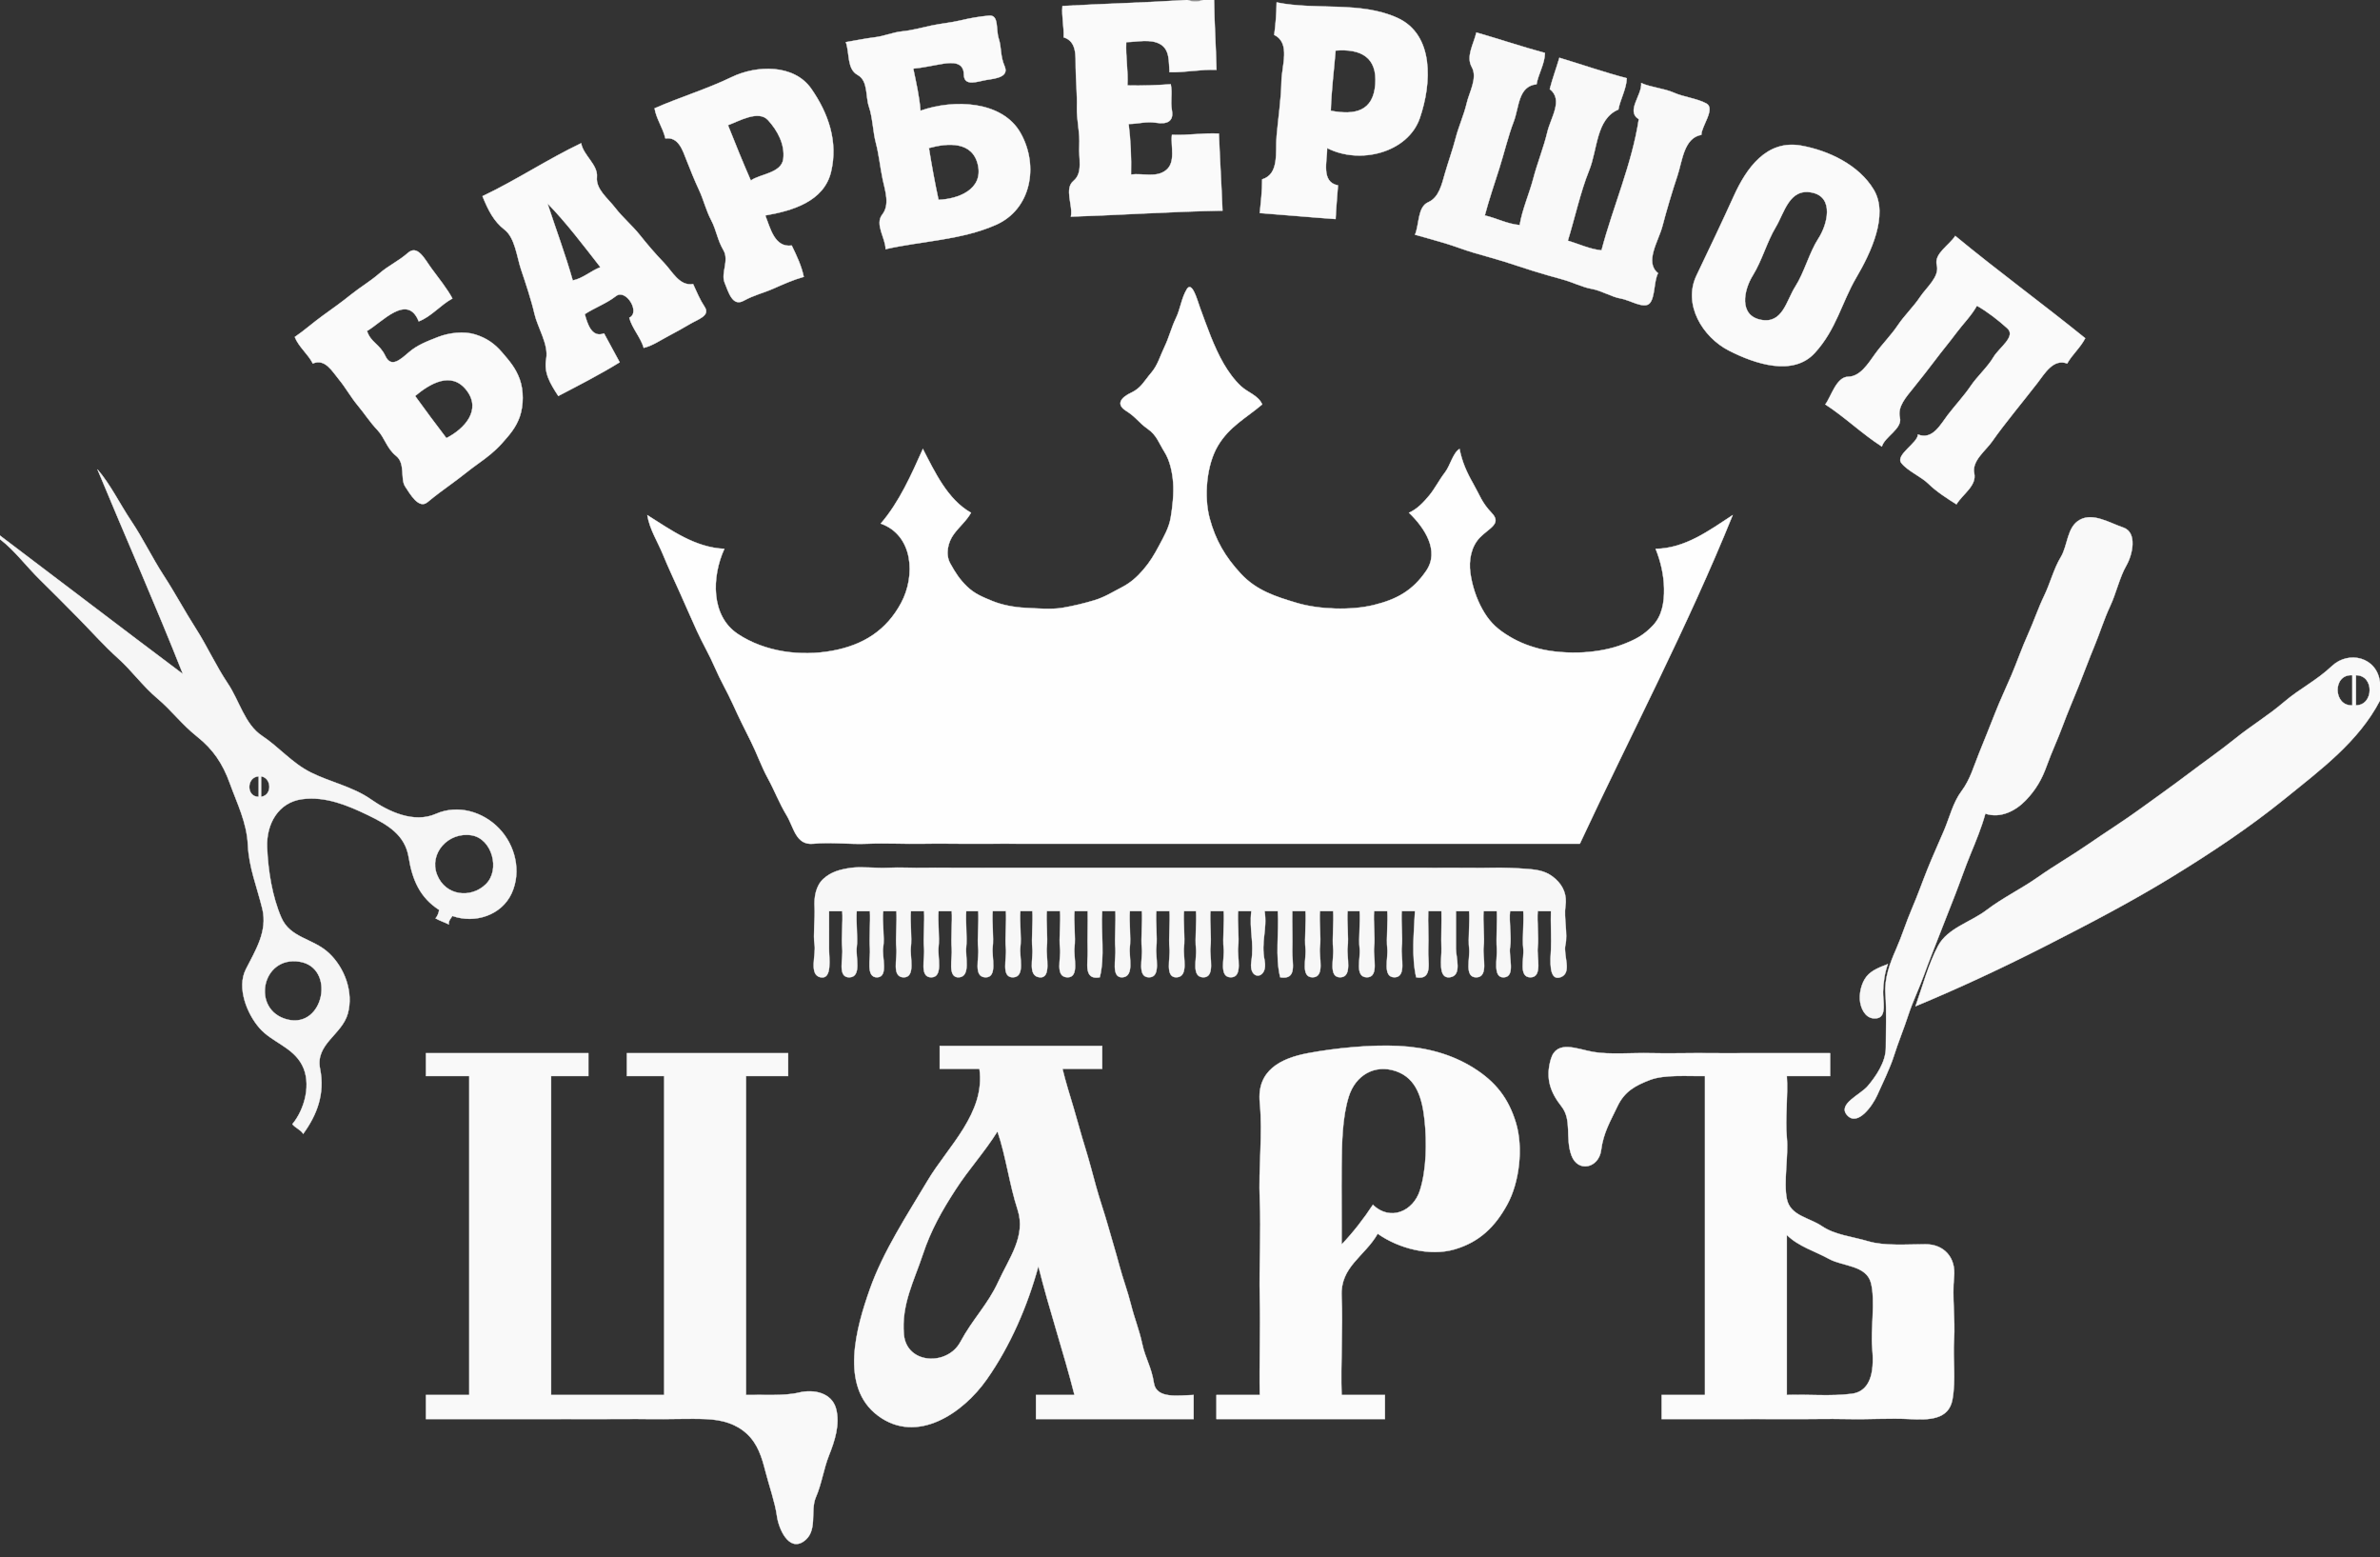 <?xml version="1.0" encoding="UTF-8"?> <svg xmlns="http://www.w3.org/2000/svg" viewBox="0 0 989 647"><rect x="0" y="0" width="989" height="647" fill="#333333" stroke="none"/><path fill="none" stroke="#fefefe" stroke-opacity=".98" stroke-width=".15" d="M504.5 0H500c-1.637.789-4.906.855-6.5 0h-.5c-16.859 1.09-34.41 1.531-51.5 2.5-.387 4.477.695 8.578.5 13 5.422 1.676 4.961 7.477 5 12.5.039 5.023.672 11.316.5 16.5-.172 5.184 1.355 10.875 1 16-.355 5.125 1.641 11.246-2.387 14.613C442.09 78.484 445.996 85.32 445 90c21.035-.699 41.891-2.105 63-2.5-.422-10.691-1.086-21.316-1.5-32-6.637-.355-12.875.824-19.5.5-.594 4.672 1.699 11.262-2.375 14.625-4.078 3.359-9.699 1.234-14.625 1.875.164-7.121-.148-14.137-1-21 4.055-.004 7.215-1.176 11.5-.5s7.266-.449 6.5-5c-.766-4.551.305-6.734-.5-11-5.945.41-11.914.656-18 .5.371-6.137-.801-11.887-.5-18 4.559-.059 10.055-1.5 14.148.852C486.246 20.699 485.621 25.914 486 30c6.625.148 12.852-1.262 19.5-1-.219-9.699-.879-19.281-1-29Zm0 0"></path><path fill="none" stroke="#fdfdfd" stroke-opacity=".42" stroke-width=".15" d="M500 0h-6.5c1.594.855 4.863.789 6.5 0Zm0 0"></path><path fill="none" stroke="#fefefe" stroke-opacity=".98" stroke-width=".15" d="M551.5 61.5c13.535 6.988 33.551 1.977 38.516-12.488 4.961-14.461 5.984-34.684-9.402-41.625C565.23.441 546.879 4.344 530.5 1c-.051 4.57-.414 9.07-1 13.5 6.945 3.387 3.078 12.828 3 19.5-.078 6.672-1.434 15.914-2 22.5-.566 6.586 1.215 15.801-6 18-.02 4.746-.516 9.375-1 14 10.516.789 20.98 1.762 31.5 2.5.215-4.699.656-9.34 1-14-7.195-1.289-4.477-10.273-4.5-15.5M553 46c.25-8.434 1.316-16.672 2-25 10.621-.844 17.336 2.879 16.5 14-.836 11.121-8.262 12.961-18.5 11ZM379.5 28.5c3.941-.34 8.695-1.445 12.465-2.035 3.77-.594 8.535-.781 8.57 4.5.039 5.281 5.93 2.75 9.625 2.195 3.695-.555 9.199-1.211 7.305-5.625C415.566 23.121 416.25 19.836 415 16c-1.25-3.836.203-9.875-4-9.5s-8.02 1.078-11.988 2.012c-3.973.934-7.926 1.258-11.902 2.098-3.969.844-8.02 1.996-12.098 2.402-4.078.41-7.477 2.012-11.512 2.488-4.035.477-8.02 1.363-12 2 1.645 4.891.391 11.145 4.875 13.625 4.488 2.477 3.215 8.863 4.734 13.266C362.629 48.789 362.75 54.805 364 59.5c1.254 4.691 1.801 10.406 2.836 15.164 1.039 4.762 2.992 10.383-.211 14.461-3.203 4.074 1.422 9.895 1.375 14.375 15.422-3.477 31.34-3.711 45.887-10.113 14.543-6.406 17.895-24.418 10.262-38.035C416.523 41.727 396.203 41.137 382.5 46c-.465-5.977-1.809-11.73-3-17.5M390 83c-1.539-7.102-2.84-14.281-4-21.5 7.734-2.129 18.18-2.988 20.391 7.109C408.594 78.711 398.176 82.715 390 83Zm0 0"></path><path fill="none" stroke="#fdfdfd" stroke-opacity=".98" stroke-width=".15" d="M642 22c-9.578-2.594-18.996-5.781-28.5-8.5-1.176 4.996-4.391 9.91-1.891 14.391 2.504 4.473-1.098 10.484-2.148 15.07-1.047 4.59-3.383 9.773-4.57 14.43-1.195 4.656-3.121 10.008-4.43 14.57-1.312 4.559-2.461 10.074-6.957 12.043C589.012 85.977 589.824 93.227 588 97.5c4.094 1.16 8.359 2.305 12.461 3.539 4.105 1.23 7.934 2.777 12.027 3.973 4.09 1.199 8.336 2.348 12.402 3.598 4.059 1.254 8.086 2.676 12.098 3.902 4.012 1.227 8.426 2.539 12.402 3.598 3.973 1.066 8.195 3.234 12.098 3.902 3.902.668 8.551 3.477 12.008 3.992 3.457.516 9.699 4.512 12.008 2 2.312-2.508 1.742-9.508 3.496-12.504-5.797-4.59.215-13.375 1.84-19.66 1.625-6.285 4.113-14.605 6.195-20.805C699.121 66.84 699.672 57.328 707 56c-.055-3.445 6.023-10.91 2.035-13.035-3.988-2.125-9.285-2.613-13.523-4.477C691.273 36.629 686.25 36.375 682 34.5c.434 5-6.5 11.73-1 15-2.887 18.82-10.672 36.184-15.5 54.5-4.926-.48-9.336-2.648-14-4 2.852-9.273 5.266-20.336 8.836-29.164C663.91 62.004 663.195 49.449 672.5 45.5c.859-4.441 3.305-8.398 3.5-13-9.48-2.48-18.602-5.684-28-8.5-1.285 4.379-2.859 8.547-4 13 5.75 4.5.398 11.824-1.035 17.965-1.441 6.141-4.168 12.898-5.809 19.191C635.512 80.445 632.566 86.996 631.5 93.5c-5.094-.422-9.602-2.859-14.5-4 1.695-6.391 4.012-13.211 6.012-19.488 2.004-6.277 3.707-13.547 6-19.5C631.305 44.559 630.805 35.801 638.5 35c.789-4.453 3.406-8.371 3.5-13Zm0 0"></path><path fill="none" stroke="#fefefe" stroke-opacity=".98" stroke-width=".15" d="M318 89.5c11.09-1.91 24.41-5.715 27.344-18.156 2.941-12.438-1.016-24.125-8.219-34.469-7.211-10.344-22.754-9.828-33.09-4.84C293.699 37.031 282.48 40.391 272 45c.75 4.453 3.504 8.141 4.5 12.5 5.516-.781 7.227 5.105 8.84 9.16 1.613 4.059 3.25 8.246 5.176 12.328 1.918 4.082 2.828 8.309 5.023 12.473 2.191 4.168 2.535 8.113 5.07 12.43 2.535 4.312-1.125 9.469.504 13.496 1.633 4.023 3.277 10.062 7.848 7.574 4.574-2.484 7.988-3.133 12.426-5.074 4.434-1.945 8.059-3.602 12.613-4.887-.934-4.551-2.98-8.844-5-13-7.246.961-8.922-7.453-11-12.5M312 75c-3.297-7.578-6.445-15.25-9.5-23 4.434-1.59 12.648-6.445 16.625-2.125 3.969 4.32 7.105 10.129 6.375 16.125-.73 5.996-9.805 6.262-13.5 9ZM241.5 59.5c-14.039 6.699-26.945 15.324-41 22 2.359 5.816 4.711 10.484 9.125 13.875 4.414 3.391 5.137 11.336 6.91 16.59 1.773 5.254 4.324 12.879 5.574 18.426 1.25 5.539 5.93 12.703 4.879 18.598C225.934 154.879 228.523 159.129 232 164.5c8.52-4.449 17.344-8.949 25.5-14-2.199-3.996-4.297-8-6.5-12-5.215 2.051-6.988-4.32-8-8 4.34-2.801 8.855-4.324 12.984-7.516 4.137-3.184 10.297 6.805 5.516 9.016 1.172 4.426 4.691 8.07 6 12.5 3.523-.805 6.988-3.191 10.148-4.852 3.16-1.66 6.363-3.438 9.312-5.188 2.949-1.75 8.238-3.312 5.926-6.848-2.312-3.535-3.176-6.008-4.887-9.613-5.684.965-8.59-5.215-12.125-8.875-3.535-3.664-6.82-7.516-10-11.5-3.18-3.984-7.102-7.219-10.227-11.273-3.117-4.062-8.113-7.715-7.613-12.812.5-5.098-5.711-9.059-6.535-14.039m8 51.5c-4 1.523-7.281 4.68-11.5 5.5-3.051-10.781-6.996-21.285-10.5-32 7.59 7.73 15.016 17.539 22 26.5ZM748.5 60.5c-14.488-2.594-22.828 9.484-28.035 20.965-5.203 11.477-9.781 20.996-15.5 33-5.719 12 2.512 25.547 13.422 31.148 10.91 5.605 26.754 10.836 35.738 1.012 8.984-9.828 11.176-20.98 17.219-31.281 6.051-10.293 13.535-26.035 7.312-36.492C772.426 68.387 759.594 62.488 748.5 60.5M753 80c9.336 1.934 6.352 13.395 2.613 19.113-3.734 5.723-5.844 14.113-9.574 19.926-3.734 5.812-5.215 15.66-14.383 13.805-9.172-1.848-7.086-12.324-3.27-18.457 3.812-6.137 5.848-13.922 9.504-19.996C741.539 88.309 743.52 78.035 753 80ZM812.5 98c-2.57 3.984-8.898 7.352-7.66 12.16 1.238 4.816-4.375 9.301-6.965 13.215-2.586 3.922-6.52 7.676-9.25 11.75-2.727 4.074-6.559 7.898-9.5 12-2.941 4.105-6.172 9.301-11.125 9.375-4.949.074-7.074 8.301-9.5 11.5 8.086 5.234 15.297 12.246 23.5 17.5 1.172-4.121 8.605-7.398 7.488-11.984-1.113-4.59 2.625-8.625 5.637-12.391 3.004-3.77 6.109-7.637 9-11.5 2.891-3.871 5.953-7.477 8.75-11.25 2.801-3.773 6.41-7.324 8.625-11.375 4.422 2.52 8.844 5.961 12.625 9.375 3.785 3.41-3.406 8.012-5.75 12-2.34 3.996-6.836 8.066-9.488 12.012-2.656 3.941-6.527 8.113-9.5 12C806.41 176.27 803.066 182.93 797 180.5c-.074 3.555-9.559 8.496-6.875 11.875 2.691 3.379 8.234 5.605 11.324 8.676 3.098 3.062 7.77 6.094 11.551 8.449 2.645-4.328 8.469-7.68 7.391-12.891-1.082-5.203 4.781-9.391 7.461-13.258 2.68-3.875 6.227-8.363 9.273-12.227 3.047-3.871 6.449-8.039 9.5-12 3.047-3.965 6.625-10.266 12.375-8.125 2.105-3.738 5.559-6.641 7.5-10.5-17.879-14.469-36.52-28.07-54-42.5ZM188 124c-2.078-3.91-5.797-8.59-8.613-12.387-2.828-3.793-5.785-10.145-9.848-6.574-4.062 3.566-7.961 5.164-11.914 8.586-3.961 3.414-7.852 5.609-11.75 8.75-3.898 3.141-7.82 5.922-11.75 8.75-3.93 2.824-7.609 6.141-11.625 8.875 1.613 4.105 5.48 7.035 7.5 11 5.109-2.184 8.031 3.25 10.852 6.648 2.812 3.402 4.863 7.23 7.773 10.727 2.906 3.5 5.113 7 8.227 10.273 3.102 3.281 3.824 7.598 7.762 10.738 3.941 3.137 1.652 9.547 3.762 12.738 2.109 3.191 5.656 9.465 9.25 6.5 3.594-2.969 6.852-5.344 10.5-8 3.656-2.648 6.895-5.395 10.523-7.977 3.625-2.582 6.91-5.078 9.977-8.523 3.07-3.441 5.809-6.512 7.387-11.113 1.574-4.602 1.637-10.809-.051-15.473-1.691-4.668-4.23-7.551-7.336-11.164-3.102-3.621-6.371-5.906-11.09-7.41-4.715-1.504-11.012-.727-15.523 1.047s-8.562 3.277-12.137 6.363c-3.578 3.078-7.344 6.586-9.75 1.5-2.41-5.086-6-5.5-7.625-10.375 6.137-3.512 16.82-15.84 21.5-4 5.184-1.934 9.039-6.828 14-9.5m-2.5 58c-4.453-5.863-8.824-11.684-13-17.5 6.074-5.066 15.035-10.566 21.375-2.375 6.344 8.191-.809 15.996-8.375 19.875Zm0 0"></path><path fill="none" stroke="#fefefe" stroke-width=".15" d="M524.5 168c-1.625-3.766-6-4.926-8.875-7.625-2.879-2.699-5.219-6.02-7.164-9.336-1.941-3.32-3.938-7.785-5.301-11.199-1.363-3.418-3.395-8.949-4.5-12-1.105-3.055-3.285-11.34-5.5-7.68-2.215 3.664-2.656 8.203-4.504 11.996-1.855 3.785-2.887 8.078-4.691 11.809-1.809 3.727-2.84 7.73-5.59 10.91-2.75 3.184-4.176 6.34-8.266 8.234-4.086 1.902-6.621 4.75-2.234 7.516 4.387 2.762 5.18 4.836 9 7.5s4.664 5.863 6.969 9.531c2.312 3.66 3.312 8.445 3.656 12.844.344 4.398-.27 10.129-1.012 14.488-.738 4.363-2.867 7.945-4.832 11.668-1.973 3.715-3.805 6.793-6.531 9.969-2.727 3.176-5.441 5.539-9.086 7.414-3.645 1.875-7.008 4.031-11.203 5.297-4.191 1.27-8.742 2.383-13.336 3.164s-10.855.234-15.5 0-9.605-1.176-13.66-2.84c-4.055-1.664-7.371-2.988-10.488-6.012-3.125-3.02-4.816-5.688-6.961-9.539-2.152-3.844-.984-8.918 1.484-12.234 2.465-3.32 5.18-5.43 7.125-8.875-9.762-5.484-15.051-16.969-20-26.5-4.746 10.547-9.734 21.996-17.5 31 13.574 4.855 14.523 21.68 8.465 32.965-6.066 11.281-15.543 17.469-28.625 19.875-13.078 2.406-27.895.531-39.215-6.965-11.324-7.488-10.922-23.785-5.625-35.375-12.199-.555-22.039-7.734-32-14 .922 5.871 4.344 11.094 6.535 16.465 2.195 5.363 4.73 10.676 7.074 15.926 2.352 5.25 4.566 10.363 6.93 15.57 2.371 5.203 5.332 10.199 7.57 15.43 2.246 5.223 5.062 9.91 7.406 15.094 2.34 5.191 4.926 10.387 7.5 15.504 2.57 5.117 4.309 10.293 7.098 15.398 2.793 5.102 4.648 10.168 7.738 15.27C329.934 343.75 330.648 351.234 338 350.5c7.352-.734 15.02.324 22.5 0s15.461.148 23 0c7.539-.148 14.93.066 22.5 0 7.57-.066 15.414.031 23 0 7.586-.031 14.906.016 22.5 0s15.387.004 23 0 15.398.004 23 0c7.602-.004 14.91 0 22.5 0h136.5c21.219-45.516 44.727-90.066 63.5-136.5-9.762 6.379-19.77 13.828-32 14 2.086 5.23 3.395 10.754 3.5 16.5.105 5.746-.824 11.301-4.648 15.352-3.832 4.047-7.113 5.754-12.242 7.758C669.48 269.613 663.746 270.637 658 271c-5.746.363-13.18-.148-18.465-1.535-5.281-1.391-9.488-3.199-13.922-6.078-4.434-2.883-7.145-5.832-9.652-10.348C613.449 248.523 611.719 243.199 611 238c-.719-5.199.285-11.035 4.125-14.875 3.84-3.844 8.98-5.59 4.762-10.012-4.223-4.418-5-7.484-7.738-12.262-2.727-4.785-4.594-9.031-5.648-14.352-2.797 1.711-3.809 6.898-6.125 9.875-2.309 2.98-4.102 6.613-6.5 9.5-2.398 2.887-5 5.637-8.375 7.125 6.414 6.145 12.879 15.797 7.148 24.148-5.723 8.355-12.41 11.883-21.805 14.195-9.391 2.316-22.785 1.852-31.84-.848-9.059-2.699-16.855-5.168-23.355-12.145-6.5-6.988-10.539-13.926-12.984-23.016-2.445-9.09-1.32-22.223 3.461-30.211S517.852 173.648 524.5 168Zm0 0"></path><path fill="none" stroke="#fdfdfd" stroke-opacity=".961" stroke-width=".15" d="M0 222.5v1.5c5.906 4.48 10.945 11.254 16.387 16.613 5.438 5.363 10.84 10.746 16.488 16.512 5.656 5.762 10.34 11.094 16.164 16.336C54.871 278.695 59.305 285.016 65.375 290.125c6.074 5.109 10.02 10.691 16.586 15.914 6.562 5.227 10.578 11.086 13.574 19.426 3 8.34 7.012 16.109 7.465 25.535.453 9.426 3.703 17.125 6.004 26.496 2.297 9.367-2.949 17.469-6.84 25.168-3.895 7.695.527 18.562 5.711 24.461 5.184 5.898 13.727 7.805 17.664 15.336 3.941 7.527 1.16 18.238-4.039 24.539 1.164 1.52 3.379 2.254 4.5 4 5.762-7.906 9.074-16.676 7-27-2.074-10.324 9.105-14.125 11.535-22.965 2.434-8.836-1.301-19.012-7.91-25.16-6.613-6.145-16.02-6.113-19.75-14.75-3.727-8.641-5.48-19.344-5.875-29.125-.395-9.781 4.727-18.68 14.488-20.012 9.762-1.332 19.082 2.621 27.398 6.625 8.312 4 15.449 8.242 16.949 17.551 1.504 9.305 4.641 16.695 12.664 21.836-.227 1.297-.648 2.465-1.5 3.5 1.641.953 3.684 1.602 5.5 2.5-.191-1.426.797-2.41 1.5-3.5 9.387 3.309 20.426-.281 24.609-9.391 4.188-9.109 1.477-20.035-5.234-26.984-6.703-6.949-17.109-10.039-26.266-6.016-9.148 4.031-19.75-.969-27.094-6.121-7.352-5.152-17.082-7.188-24.891-11.113-7.816-3.922-13.137-10.488-20.273-15.227-7.148-4.734-9.402-14.625-14.223-21.777-4.82-7.152-8.598-15.508-13.242-22.758-4.648-7.25-8.625-14.762-13.402-22.098-4.77-7.34-8.668-15.48-13.434-22.566C49.785 209.363 45.895 201.211 40.5 195c11.754 28.391 24.234 56.445 35.5 85-25.539-19.129-50.559-38.309-76-57.5m107.5 100v8.5c-5.246.148-5.156-8.262 0-8.5m1 8.5v-8.5c4.465.656 4.68 7.922 0 8.5m87.5 16c8.449 1.371 12.074 14.32 5.852 20.352-6.23 6.027-16.762 4.832-20.238-3.965C178.137 354.586 186.211 345.41 196 347m-71.5 52.5c15.035 2.441 10.18 27.801-5.035 24.035C104.246 419.773 108.594 396.922 124.5 399.5Zm0 0"></path><path fill="none" stroke="#fdfdfd" stroke-opacity=".98" stroke-width=".15" d="M825 338c6.344 2.09 12.613-1.145 16.875-5.625s6.656-8.754 8.664-14.336c2.008-5.586 4.516-10.848 6.57-16.43 2.055-5.578 4.551-11.305 6.734-16.766 2.191-5.453 4.262-11.141 6.496-16.504 2.234-5.363 4.086-11.406 6.5-16.5 2.414-5.094 4.023-12.191 6.695-16.805 2.676-4.613 4.715-13.859-1.195-15.875-5.914-2.016-12.461-6.199-17.965-3.285-5.512 2.91-5.059 10.684-7.988 15.512-2.934 4.828-4.418 10.883-6.922 16.078-2.512 5.191-4.395 10.875-6.805 16.195-2.406 5.324-4.469 11.285-6.773 16.727-2.309 5.438-4.773 10.562-6.922 16.078-2.156 5.516-4.359 10.949-6.574 16.426-2.215 5.473-3.727 11.023-7.266 15.734-3.535 4.711-4.953 10.852-7.238 16.262-2.285 5.41-4.703 10.629-6.898 16.102-2.199 5.473-4.102 10.957-6.5 16.5-2.395 5.543-4.098 11.242-6.598 16.902C785.387 400.047 783 406.387 783.5 413c.5 6.613.148 15.949.164 22.164.016 6.215-4.402 12.305-7.516 15.984-3.102 3.688-12.812 7.531-8.5 12.203 4.32 4.664 10.457-4.012 12.391-8.312 1.93-4.305 5.383-11.34 7-16.5 1.617-5.164 4.246-11.586 5.996-17.004 1.754-5.414 4.512-11.023 6.477-16.523 1.969-5.496 4.398-11.48 6.523-16.977 2.129-5.488 4.32-10.98 6.477-16.523 2.16-5.543 4.043-11.133 6.328-16.672C821.125 349.297 823.43 343.73 825 338Zm0 0"></path><path fill="none" stroke="#fdfdfd" stroke-opacity=".98" stroke-width=".15" d="M989 291v-7.5c-1.25-10.672-13.051-13.281-19.887-6.887-6.832 6.398-13.277 9.281-19.988 15.012-6.711 5.727-13.32 9.613-20.012 14.988-6.688 5.375-13.109 9.801-19.988 15.012-6.887 5.203-13.445 9.82-20.25 14.75-6.805 4.926-13.941 9.391-20.836 14.164-6.895 4.777-14.215 8.945-21.164 13.836-6.953 4.887-14.738 8.637-21.336 13.664-6.594 5.031-16.184 7.465-20.148 14.852C801.422 400.27 798.816 410.035 796 418c18.148-7.504 37.102-16.398 54.656-25.344 17.555-8.953 35.172-18.145 51.719-28.281 16.547-10.137 32.41-20.672 47.273-32.727C964.52 319.602 980.137 308.02 989 291m-11.5-10.5V293c-7.953.477-8.363-13.078 0-12.5M979 293v-12.5c7.785-.039 7.434 12.57 0 12.5Zm0 0"></path><path fill="none" stroke="#fdfdfd" stroke-opacity=".969" stroke-width=".15" d="M644.5 378.5c-.172 4.391.227 11.926 0 16s-1.07 13.246 3.961 11.461c5.027-1.781 1.02-9.16 2.039-13.461 1.02-4.301-.699-11.422 0-16 .699-4.578-.773-8.352-4.125-11.375-3.352-3.02-6.621-3.746-11.375-4.125-4.754-.379-10.434-.637-15.5-.5-5.066.137-10.359-.059-15.5 0-5.141.059-10.301-.023-15.5 0s-10.785-.016-16 0c-5.215.016-10.289-.004-15.5 0-5.211.004-10.27 0-15.5 0H463c-5.215 0-10.273-.004-15.5 0-5.227.004-10.781-.012-16 0s-10.316-.023-15.5 0-10.328-.055-15.5 0c-5.172.055-10.906-.121-16 0s-10.59-.27-15.5 0c-4.91.27-10.914-.613-15.465.035-4.547.656-8.27 1.695-11.41 4.59-3.141 2.891-3.898 7.648-3.625 11.875.273 4.227-.672 11.484 0 15.5.672 4.016-2.5 12.547 2.5 13.5 5 .949 3.434-8.141 3.5-12 .066-3.859-.051-11.309 0-15.5h5.5c.359 4.281-.48 11.516 0 15.5.48 3.984-2.195 12.156 2.996 11.996 5.188-.156 2.488-8.547 3.004-12.496.516-3.949-.387-10.789 0-15h5.5c.25 4.25-.336 11.555 0 15.5.336 3.945-1.871 12.129 2.996 11.996 4.867-.133 1.84-8.645 2.504-12.496.664-3.852-.5-10.859 0-15h5.5c.352 4.285-.465 11.512 0 15.5.465 3.988-2.129 11.926 3 12 5.125.074 2.516-8.613 3-12.5.484-3.887-.363-10.836 0-15h5.5c.328 4.285-.441 11.512 0 15.5.441 3.988-2.074 12.047 3 12 5.07-.047 2.52-8.574 3-12.5.48-3.926-.359-10.805 0-15h5.5c.297 4.18-.395 11.648 0 15.5.395 3.852-1.988 12.316 2.996 11.996 4.984-.32 2.555-8.668 3.004-12.496.449-3.828-.34-10.879 0-15h5c.375 4.309-.496 11.48 0 15.5s-2.191 11.863 3 12c5.184.137 2.5-8.594 3-12.5s-.375-10.82 0-15h5.5c.359 4.281-.48 11.516 0 15.5.48 3.984-2.195 12.156 2.996 11.996 5.188-.156 2.488-8.547 3.004-12.496.516-3.949-.387-10.789 0-15h5c.352 4.316-.465 11.469 0 15.5s-2.055 11.477 3 12c5.055.52 2.57-8.637 3-12.5.43-3.863-.324-10.852 0-15h5.5c.391 4.375-.52 11.391 0 15.5.52 4.109-2.234 11.809 3 12 5.23.184 2.48-8.453 3-12.5.52-4.047-.391-10.715 0-15h5.5c.137 5.031-.18 11.629 0 16.5s-1.93 12.254 5 11c2.215-8.656.422-18.398 1-27.5h5.5c.305 4.195-.406 11.625 0 15.5s-2.047 12.371 2.996 11.996c5.039-.375 2.52-8.637 3.004-12.496.484-3.859-.363-10.855 0-15h5c.355 4.297-.477 11.496 0 15.5s-2.141 12.012 3 12c5.137-.016 2.512-8.57 3-12.5.488-3.93-.363-10.801 0-15h5.5c.328 4.23-.441 11.578 0 15.5.441 3.922-2.105 12.273 2.996 11.996 5.105-.281 2.52-8.531 3.004-12.496.484-3.965-.363-10.773 0-15h5c.363 4.32-.488 11.465 0 15.5.488 4.035-2.148 11.898 3 12 5.145.102 2.523-8.574 3-12.5.477-3.926-.355-10.805 0-15h5.5c.355 4.297-.477 11.496 0 15.5s-2.141 12.012 3 12c5.137-.016 2.512-8.57 3-12.5.488-3.93-.363-10.801 0-15h5.5c-.934 7.871 1.25 12.836-.004 20.996-1.25 8.16 7.109 7.465 5.504-.496-1.605-7.961 1.203-12.82 0-20.5h5.5c.547 9.109-1.164 18.809 1 27.5 7.285 1.199 4.844-6.086 5-11s-.113-11.434 0-16.5h5.5c.363 4.316-.484 11.469 0 15.5s-2.199 12.066 3 12c5.195-.066 2.48-8.539 3-12.5.52-3.961-.391-10.781 0-15h5.5c.344 4.297-.461 11.5 0 15.5s-2.148 12.121 3 12c5.145-.125 2.496-8.539 3-12.5.504-3.961-.379-10.781 0-15h5c.379 4.32-.504 11.465 0 15.5.504 4.035-2.199 11.949 3 12 5.195.047 2.496-8.547 3-12.5.504-3.953-.379-10.785 0-15h5.5c.355 4.297-.469 11.496 0 15.5s-2.141 12.012 3 12c5.137-.016 2.512-8.57 3-12.5.488-3.93-.363-10.801 0-15h5.5c-.414 8.91-1.488 18.809.5 27.5 7.121 1.344 4.746-6.727 5-11.5.254-4.773-.191-11.086 0-16h5.5c.141 4.27-.184 11.531 0 15.5s-1.672 12.695 3.496 11.996C607.66 405.297 605 397.891 605 394v-15.5h5.5c.363 4.316-.484 11.469 0 15.5s-2.199 12.066 3 12c5.195-.066 2.48-8.539 3-12.5.52-3.961-.391-10.781 0-15h5.5c.25 4.328-.336 11.449 0 15.5s-1.895 12.34 3 12c4.891-.344 1.809-8.539 2.5-12.5.691-3.961-.52-10.781 0-15h5.5c.355 4.297-.469 11.496 0 15.5.477 4.004-2.141 12.012 3 12 5.137-.016 2.512-8.57 3-12.5.488-3.93-.363-10.801 0-15Zm0 0"></path><path fill="none" stroke="#fefefe" stroke-opacity=".961" stroke-width=".15" d="M784.5 400.5c-3.016 1.18-6.664 2.43-8.852 5.148-2.18 2.723-3.262 7.32-2.633 10.84.625 3.516 2.828 7.176 6.98 6.508 4.148-.672 2.414-7.211 2.504-10.996.09-3.785.684-7.996 2-11.5Zm0 0"></path><path fill="none" stroke="#fdfdfd" stroke-opacity=".98" stroke-width=".15" d="M458 434.5h-67.5v9.5H407c2.609 18.336-13.16 32.363-21.539 46.461-8.383 14.094-18.391 29.234-23.977 45.023-5.578 15.797-12.809 40.621 3.391 52.641 16.199 12.02 35.297-1.051 45.164-15.086C419.91 559.004 427.055 542.301 431.5 526c4.465 18 10.43 35.531 15 53.5h-16v10H496v-10c-6.371.172-15.469 1.738-16.512-4.984-1.043-6.73-3.535-10.156-4.828-16.176-1.297-6.023-3.246-10.613-4.672-16.324-1.43-5.715-3.332-10.602-4.824-16.18-1.488-5.582-3.223-11.223-4.773-16.727-1.555-5.504-3.387-10.625-4.895-16.105-1.512-5.48-2.906-10.957-4.605-16.395-1.707-5.43-3.105-10.828-4.73-16.27-1.625-5.441-3.355-10.914-4.66-16.34H458v-9.5M414.5 470c3.602 10.605 4.875 21.781 8.391 32.609 3.516 10.832-3.551 20.031-8.016 29.766-4.469 9.73-10.496 15.262-15.836 25.164-5.336 9.906-22.293 9.316-23.43-3.148-1.133-12.465 4.312-22.516 7.777-33.004 3.465-10.492 8.074-18.516 13.738-27.262 5.664-8.738 11.762-15.191 17.375-24.125Zm0 0"></path><path fill="none" stroke="#fdfdfd" stroke-opacity=".988" stroke-width=".15" d="M572.5 512.5c8.664 6.141 21.641 9.523 31.988 6.488 10.352-3.039 16.801-9.398 21.863-18.637 5.055-9.246 6.688-23.578 3.613-33.816-3.074-10.234-8.426-17.125-17.613-22.887-9.191-5.758-19.758-8.594-31.352-9.148-11.594-.555-26.184.895-37.488 3.012C532.211 439.629 522.203 444.676 523.5 458c1.297 13.328-.605 27.078 0 40.5.605 13.422-.316 27.039 0 40.5s-.234 27.031 0 40.5h-18v10h70v-10h-18c-.449-12.684.602-28.645 0-41s9.547-16.469 15-26m-2-12c-3.641 5.586-8.336 11.629-13 16.5.074-10.121-.102-22.066 0-32 .102-9.934.227-20.719 2.988-29.512s10.742-13.52 19.547-10.523C588.844 447.953 591.047 456.613 592 465.5c.953 8.887.801 20.395-1.961 29.039-2.758 8.652-12.285 12.93-19.539 5.961Zm190-63c-8.176-.035-16.879.051-25 0-8.121-.051-16.531.102-24.5 0s-17.352.203-25 0c-7.648-.203-17.234.684-23.988-.512-6.75-1.199-15.141-5.168-17.547 2.977-2.406 8.145-.074 13.957 4.41 19.66 4.484 5.703 1.461 13.094 4.141 20.363 2.676 7.266 11.363 5.242 12.32-2.152.961-7.391 3.844-12.016 6.777-18.223 2.938-6.203 7.391-8.637 13.516-10.984 6.125-2.348 15.883-1.484 22.871-1.629v132.5h-18v10c8.559.035 17.469-.047 26 0s17.051-.09 25.5 0 17.711-.191 26 0 17.578-.426 25.5 0c7.922.426 16.336.395 17.836-8.164 1.5-8.562.129-16.316.664-24.836.535-8.52-.855-17.727 0-26s-4.352-13.641-11.891-13.609c-7.539.031-17.004.785-23.773-1.227-6.77-2.008-13.801-2.605-19.223-6.277C751.695 505.711 743.91 505.102 742.5 498c-1.41-7.102.734-17.73 0-25.5s.551-17.551 0-25.5h18v-9.5m-18 142V513c4.84 4.836 11.84 6.801 17.535 9.965 5.695 3.16 15.555 2.559 17.453 10.051C779.387 540.5 777.273 552.246 778 560c.727 7.754.34 17.844-8.5 19-8.84 1.148-17.977.18-27 .5Zm0 0"></path><path fill="none" stroke="#fdfdfd" stroke-opacity=".98" stroke-width=".15" d="M244.5 437.5H177v9.5h18v132.5h-18v10c7.746.012 15.785-.016 23.5 0 7.715.016 15.34-.023 23 0 7.66.023 15.949-.059 23.5 0s15.711-.129 23 0c7.289.129 16.746-.289 23.488.012 6.746.297 12.402 1.984 16.887 6.113 4.484 4.137 6.23 9.809 7.637 15.363 1.41 5.551 4.117 13.332 4.824 18.676.703 5.348 4.844 14.875 11.039 10.711 6.195-4.164 2.66-12.656 5.137-18.363 2.477-5.707 3.188-11.688 5.5-17.5 2.309-5.816 4.672-12.887 2.879-19.402-1.801-6.508-9.152-8.113-15.391-6.609-6.238 1.512-15.238.82-22 1V447h17.5v-9.5h-67v9.5H276v132.5h-47V447h15.5Zm0 0"></path><path fill="#fefefe" fill-opacity=".98" d="M504.5 0H500c-1.637.789-4.906.855-6.5 0h-.5c-16.859 1.09-34.41 1.531-51.5 2.5-.387 4.477.695 8.578.5 13 5.422 1.676 4.961 7.477 5 12.5.039 5.023.672 11.316.5 16.5-.172 5.184 1.355 10.875 1 16-.355 5.125 1.641 11.246-2.387 14.613C442.09 78.484 445.996 85.32 445 90c21.035-.699 41.891-2.105 63-2.5-.422-10.691-1.086-21.316-1.5-32-6.637-.355-12.875.824-19.5.5-.594 4.672 1.699 11.262-2.375 14.625-4.078 3.359-9.699 1.234-14.625 1.875.164-7.121-.148-14.137-1-21 4.055-.004 7.215-1.176 11.5-.5s7.266-.449 6.5-5c-.766-4.551.305-6.734-.5-11-5.945.41-11.914.656-18 .5.371-6.137-.801-11.887-.5-18 4.559-.059 10.055-1.5 14.148.852C486.246 20.699 485.621 25.914 486 30c6.625.148 12.852-1.262 19.5-1-.219-9.699-.879-19.281-1-29Zm0 0"></path><path fill="#fdfdfd" fill-opacity=".42" d="M500 0h-6.5c1.594.855 4.863.789 6.5 0Zm0 0"></path><path fill="#fefefe" fill-opacity=".98" d="M551.5 61.5c13.535 6.988 33.551 1.977 38.516-12.488 4.961-14.461 5.984-34.684-9.402-41.625C565.23.441 546.879 4.344 530.5 1c-.051 4.57-.414 9.07-1 13.5 6.945 3.387 3.078 12.828 3 19.5-.078 6.672-1.434 15.914-2 22.5-.566 6.586 1.215 15.801-6 18-.02 4.746-.516 9.375-1 14 10.516.789 20.98 1.762 31.5 2.5.215-4.699.656-9.34 1-14-7.195-1.289-4.477-10.273-4.5-15.5M553 46c.25-8.434 1.316-16.672 2-25 10.621-.844 17.336 2.879 16.5 14-.836 11.121-8.262 12.961-18.5 11ZM379.5 28.5c3.941-.34 8.695-1.445 12.465-2.035 3.77-.594 8.535-.781 8.57 4.5.039 5.281 5.93 2.75 9.625 2.195 3.695-.555 9.199-1.211 7.305-5.625C415.566 23.121 416.25 19.836 415 16c-1.25-3.836.203-9.875-4-9.5s-8.02 1.078-11.988 2.012c-3.973.934-7.926 1.258-11.902 2.098-3.969.844-8.02 1.996-12.098 2.402-4.078.41-7.477 2.012-11.512 2.488-4.035.477-8.02 1.363-12 2 1.645 4.891.391 11.145 4.875 13.625 4.488 2.477 3.215 8.863 4.734 13.266C362.629 48.789 362.75 54.805 364 59.5c1.254 4.691 1.801 10.406 2.836 15.164 1.039 4.762 2.992 10.383-.211 14.461-3.203 4.074 1.422 9.895 1.375 14.375 15.422-3.477 31.34-3.711 45.887-10.113 14.543-6.406 17.895-24.418 10.262-38.035C416.523 41.727 396.203 41.137 382.5 46c-.465-5.977-1.809-11.73-3-17.5M390 83c-1.539-7.102-2.84-14.281-4-21.5 7.734-2.129 18.18-2.988 20.391 7.109C408.594 78.711 398.176 82.715 390 83Zm0 0"></path><path fill="#fdfdfd" fill-opacity=".98" d="M642 22c-9.578-2.594-18.996-5.781-28.5-8.5-1.176 4.996-4.391 9.91-1.891 14.391 2.504 4.473-1.098 10.484-2.148 15.07-1.047 4.59-3.383 9.773-4.57 14.43-1.195 4.656-3.121 10.008-4.43 14.57-1.312 4.559-2.461 10.074-6.957 12.043C589.012 85.977 589.824 93.227 588 97.5c4.094 1.16 8.359 2.305 12.461 3.539 4.105 1.23 7.934 2.777 12.027 3.973 4.09 1.199 8.336 2.348 12.402 3.598 4.059 1.254 8.086 2.676 12.098 3.902 4.012 1.227 8.426 2.539 12.402 3.598 3.973 1.066 8.195 3.234 12.098 3.902 3.902.668 8.551 3.477 12.008 3.992 3.457.516 9.699 4.512 12.008 2 2.312-2.508 1.742-9.508 3.496-12.504-5.797-4.59.215-13.375 1.84-19.66 1.625-6.285 4.113-14.605 6.195-20.805C699.121 66.84 699.672 57.328 707 56c-.055-3.445 6.023-10.91 2.035-13.035-3.988-2.125-9.285-2.613-13.523-4.477C691.273 36.629 686.25 36.375 682 34.5c.434 5-6.5 11.73-1 15-2.887 18.82-10.672 36.184-15.5 54.5-4.926-.48-9.336-2.648-14-4 2.852-9.273 5.266-20.336 8.836-29.164C663.91 62.004 663.195 49.449 672.5 45.5c.859-4.441 3.305-8.398 3.5-13-9.48-2.48-18.602-5.684-28-8.5-1.285 4.379-2.859 8.547-4 13 5.75 4.5.398 11.824-1.035 17.965-1.441 6.141-4.168 12.898-5.809 19.191C635.512 80.445 632.566 86.996 631.5 93.5c-5.094-.422-9.602-2.859-14.5-4 1.695-6.391 4.012-13.211 6.012-19.488 2.004-6.277 3.707-13.547 6-19.5C631.305 44.559 630.805 35.801 638.5 35c.789-4.453 3.406-8.371 3.5-13Zm0 0"></path><path fill="#fefefe" fill-opacity=".98" d="M318 89.5c11.09-1.91 24.41-5.715 27.344-18.156 2.941-12.438-1.016-24.125-8.219-34.469-7.211-10.344-22.754-9.828-33.09-4.84C293.699 37.031 282.48 40.391 272 45c.75 4.453 3.504 8.141 4.5 12.5 5.516-.781 7.227 5.105 8.84 9.16 1.613 4.059 3.25 8.246 5.176 12.328 1.918 4.082 2.828 8.309 5.023 12.473 2.191 4.168 2.535 8.113 5.07 12.43 2.535 4.312-1.125 9.469.504 13.496 1.633 4.023 3.277 10.062 7.848 7.574 4.574-2.484 7.988-3.133 12.426-5.074 4.434-1.945 8.059-3.602 12.613-4.887-.934-4.551-2.98-8.844-5-13-7.246.961-8.922-7.453-11-12.5M312 75c-3.297-7.578-6.445-15.25-9.5-23 4.434-1.59 12.648-6.445 16.625-2.125 3.969 4.32 7.105 10.129 6.375 16.125-.73 5.996-9.805 6.262-13.5 9ZM241.5 59.5c-14.039 6.699-26.945 15.324-41 22 2.359 5.816 4.711 10.484 9.125 13.875 4.414 3.391 5.137 11.336 6.91 16.59 1.773 5.254 4.324 12.879 5.574 18.426 1.25 5.539 5.93 12.703 4.879 18.598C225.934 154.879 228.523 159.129 232 164.5c8.52-4.449 17.344-8.949 25.5-14-2.199-3.996-4.297-8-6.5-12-5.215 2.051-6.988-4.32-8-8 4.34-2.801 8.855-4.324 12.984-7.516 4.137-3.184 10.297 6.805 5.516 9.016 1.172 4.426 4.691 8.07 6 12.5 3.523-.805 6.988-3.191 10.148-4.852 3.16-1.66 6.363-3.438 9.312-5.188 2.949-1.75 8.238-3.312 5.926-6.848-2.312-3.535-3.176-6.008-4.887-9.613-5.684.965-8.59-5.215-12.125-8.875-3.535-3.664-6.82-7.516-10-11.5-3.18-3.984-7.102-7.219-10.227-11.273-3.117-4.062-8.113-7.715-7.613-12.812.5-5.098-5.711-9.059-6.535-14.039m8 51.5c-4 1.523-7.281 4.68-11.5 5.5-3.051-10.781-6.996-21.285-10.5-32 7.59 7.73 15.016 17.539 22 26.5ZM748.5 60.5c-14.488-2.594-22.828 9.484-28.035 20.965-5.203 11.477-9.781 20.996-15.5 33-5.719 12 2.512 25.547 13.422 31.148 10.91 5.605 26.754 10.836 35.738 1.012 8.984-9.828 11.176-20.98 17.219-31.281 6.051-10.293 13.535-26.035 7.312-36.492C772.426 68.387 759.594 62.488 748.5 60.5M753 80c9.336 1.934 6.352 13.395 2.613 19.113-3.734 5.723-5.844 14.113-9.574 19.926-3.734 5.812-5.215 15.66-14.383 13.805-9.172-1.848-7.086-12.324-3.27-18.457 3.812-6.137 5.848-13.922 9.504-19.996C741.539 88.309 743.52 78.035 753 80ZM812.5 98c-2.57 3.984-8.898 7.352-7.66 12.16 1.238 4.816-4.375 9.301-6.965 13.215-2.586 3.922-6.52 7.676-9.25 11.75-2.727 4.074-6.559 7.898-9.5 12-2.941 4.105-6.172 9.301-11.125 9.375-4.949.074-7.074 8.301-9.5 11.5 8.086 5.234 15.297 12.246 23.5 17.5 1.172-4.121 8.605-7.398 7.488-11.984-1.113-4.59 2.625-8.625 5.637-12.391 3.004-3.77 6.109-7.637 9-11.5 2.891-3.871 5.953-7.477 8.75-11.25 2.801-3.773 6.41-7.324 8.625-11.375 4.422 2.52 8.844 5.961 12.625 9.375 3.785 3.41-3.406 8.012-5.75 12-2.34 3.996-6.836 8.066-9.488 12.012-2.656 3.941-6.527 8.113-9.5 12C806.41 176.27 803.066 182.93 797 180.5c-.074 3.555-9.559 8.496-6.875 11.875 2.691 3.379 8.234 5.605 11.324 8.676 3.098 3.062 7.77 6.094 11.551 8.449 2.645-4.328 8.469-7.68 7.391-12.891-1.082-5.203 4.781-9.391 7.461-13.258 2.68-3.875 6.227-8.363 9.273-12.227 3.047-3.871 6.449-8.039 9.5-12 3.047-3.965 6.625-10.266 12.375-8.125 2.105-3.738 5.559-6.641 7.5-10.5-17.879-14.469-36.52-28.07-54-42.5ZM188 124c-2.078-3.91-5.797-8.59-8.613-12.387-2.828-3.793-5.785-10.145-9.848-6.574-4.062 3.566-7.961 5.164-11.914 8.586-3.961 3.414-7.852 5.609-11.75 8.75-3.898 3.141-7.82 5.922-11.75 8.75-3.93 2.824-7.609 6.141-11.625 8.875 1.613 4.105 5.48 7.035 7.5 11 5.109-2.184 8.031 3.25 10.852 6.648 2.812 3.402 4.863 7.23 7.773 10.727 2.906 3.5 5.113 7 8.227 10.273 3.102 3.281 3.824 7.598 7.762 10.738 3.941 3.137 1.652 9.547 3.762 12.738 2.109 3.191 5.656 9.465 9.25 6.5 3.594-2.969 6.852-5.344 10.5-8 3.656-2.648 6.895-5.395 10.523-7.977 3.625-2.582 6.91-5.078 9.977-8.523 3.07-3.441 5.809-6.512 7.387-11.113 1.574-4.602 1.637-10.809-.051-15.473-1.691-4.668-4.23-7.551-7.336-11.164-3.102-3.621-6.371-5.906-11.09-7.41-4.715-1.504-11.012-.727-15.523 1.047s-8.562 3.277-12.137 6.363c-3.578 3.078-7.344 6.586-9.75 1.5-2.41-5.086-6-5.5-7.625-10.375 6.137-3.512 16.82-15.84 21.5-4 5.184-1.934 9.039-6.828 14-9.5m-2.5 58c-4.453-5.863-8.824-11.684-13-17.5 6.074-5.066 15.035-10.566 21.375-2.375 6.344 8.191-.809 15.996-8.375 19.875Zm0 0"></path><path fill="#fefefe" d="M524.5 168c-1.625-3.766-6-4.926-8.875-7.625-2.879-2.699-5.219-6.02-7.164-9.336-1.941-3.32-3.938-7.785-5.301-11.199-1.363-3.418-3.395-8.949-4.5-12-1.105-3.055-3.285-11.34-5.5-7.68-2.215 3.664-2.656 8.203-4.504 11.996-1.855 3.785-2.887 8.078-4.691 11.809-1.809 3.727-2.84 7.73-5.59 10.91-2.75 3.184-4.176 6.34-8.266 8.234-4.086 1.902-6.621 4.75-2.234 7.516 4.387 2.762 5.18 4.836 9 7.5s4.664 5.863 6.969 9.531c2.312 3.66 3.312 8.445 3.656 12.844.344 4.398-.27 10.129-1.012 14.488-.738 4.363-2.867 7.945-4.832 11.668-1.973 3.715-3.805 6.793-6.531 9.969-2.727 3.176-5.441 5.539-9.086 7.414-3.645 1.875-7.008 4.031-11.203 5.297-4.191 1.27-8.742 2.383-13.336 3.164s-10.855.234-15.5 0-9.605-1.176-13.66-2.84c-4.055-1.664-7.371-2.988-10.488-6.012-3.125-3.02-4.816-5.688-6.961-9.539-2.152-3.844-.984-8.918 1.484-12.234 2.465-3.32 5.18-5.43 7.125-8.875-9.762-5.484-15.051-16.969-20-26.5-4.746 10.547-9.734 21.996-17.5 31 13.574 4.855 14.523 21.68 8.465 32.965-6.066 11.281-15.543 17.469-28.625 19.875-13.078 2.406-27.895.531-39.215-6.965-11.324-7.488-10.922-23.785-5.625-35.375-12.199-.555-22.039-7.734-32-14 .922 5.871 4.344 11.094 6.535 16.465 2.195 5.363 4.73 10.676 7.074 15.926 2.352 5.25 4.566 10.363 6.93 15.57 2.371 5.203 5.332 10.199 7.57 15.43 2.246 5.223 5.062 9.91 7.406 15.094 2.34 5.191 4.926 10.387 7.5 15.504 2.57 5.117 4.309 10.293 7.098 15.398 2.793 5.102 4.648 10.168 7.738 15.27C329.934 343.75 330.648 351.234 338 350.5c7.352-.734 15.02.324 22.5 0s15.461.148 23 0c7.539-.148 14.93.066 22.5 0 7.57-.066 15.414.031 23 0 7.586-.031 14.906.016 22.5 0s15.387.004 23 0 15.398.004 23 0c7.602-.004 14.91 0 22.5 0h136.5c21.219-45.516 44.727-90.066 63.5-136.5-9.762 6.379-19.77 13.828-32 14 2.086 5.23 3.395 10.754 3.5 16.5.105 5.746-.824 11.301-4.648 15.352-3.832 4.047-7.113 5.754-12.242 7.758C669.48 269.613 663.746 270.637 658 271c-5.746.363-13.18-.148-18.465-1.535-5.281-1.391-9.488-3.199-13.922-6.078-4.434-2.883-7.145-5.832-9.652-10.348C613.449 248.523 611.719 243.199 611 238c-.719-5.199.285-11.035 4.125-14.875 3.84-3.844 8.98-5.59 4.762-10.012-4.223-4.418-5-7.484-7.738-12.262-2.727-4.785-4.594-9.031-5.648-14.352-2.797 1.711-3.809 6.898-6.125 9.875-2.309 2.98-4.102 6.613-6.5 9.5-2.398 2.887-5 5.637-8.375 7.125 6.414 6.145 12.879 15.797 7.148 24.148-5.723 8.355-12.41 11.883-21.805 14.195-9.391 2.316-22.785 1.852-31.84-.848-9.059-2.699-16.855-5.168-23.355-12.145-6.5-6.988-10.539-13.926-12.984-23.016-2.445-9.09-1.32-22.223 3.461-30.211S517.852 173.648 524.5 168Zm0 0"></path><path fill="#fdfdfd" fill-opacity=".961" d="M0 222.5v1.5c5.906 4.48 10.945 11.254 16.387 16.613 5.438 5.363 10.84 10.746 16.488 16.512 5.656 5.762 10.34 11.094 16.164 16.336C54.871 278.695 59.305 285.016 65.375 290.125c6.074 5.109 10.02 10.691 16.586 15.914 6.562 5.227 10.578 11.086 13.574 19.426 3 8.34 7.012 16.109 7.465 25.535.453 9.426 3.703 17.125 6.004 26.496 2.297 9.367-2.949 17.469-6.84 25.168-3.895 7.695.527 18.562 5.711 24.461 5.184 5.898 13.727 7.805 17.664 15.336 3.941 7.527 1.16 18.238-4.039 24.539 1.164 1.52 3.379 2.254 4.5 4 5.762-7.906 9.074-16.676 7-27-2.074-10.324 9.105-14.125 11.535-22.965 2.434-8.836-1.301-19.012-7.91-25.16-6.613-6.145-16.02-6.113-19.75-14.75-3.727-8.641-5.48-19.344-5.875-29.125-.395-9.781 4.727-18.68 14.488-20.012 9.762-1.332 19.082 2.621 27.398 6.625 8.312 4 15.449 8.242 16.949 17.551 1.504 9.305 4.641 16.695 12.664 21.836-.227 1.297-.648 2.465-1.5 3.5 1.641.953 3.684 1.602 5.5 2.5-.191-1.426.797-2.41 1.5-3.5 9.387 3.309 20.426-.281 24.609-9.391 4.188-9.109 1.477-20.035-5.234-26.984-6.703-6.949-17.109-10.039-26.266-6.016-9.148 4.031-19.75-.969-27.094-6.121-7.352-5.152-17.082-7.188-24.891-11.113-7.816-3.922-13.137-10.488-20.273-15.227-7.148-4.734-9.402-14.625-14.223-21.777-4.82-7.152-8.598-15.508-13.242-22.758-4.648-7.25-8.625-14.762-13.402-22.098-4.77-7.34-8.668-15.48-13.434-22.566C49.785 209.363 45.895 201.211 40.5 195c11.754 28.391 24.234 56.445 35.5 85-25.539-19.129-50.559-38.309-76-57.5m107.5 100v8.5c-5.246.148-5.156-8.262 0-8.5m1 8.5v-8.5c4.465.656 4.68 7.922 0 8.5m87.5 16c8.449 1.371 12.074 14.32 5.852 20.352-6.23 6.027-16.762 4.832-20.238-3.965C178.137 354.586 186.211 345.41 196 347m-71.5 52.5c15.035 2.441 10.18 27.801-5.035 24.035C104.246 419.773 108.594 396.922 124.5 399.5Zm0 0"></path><path fill="#fdfdfd" fill-opacity=".98" d="M825 338c6.344 2.09 12.613-1.145 16.875-5.625s6.656-8.754 8.664-14.336c2.008-5.586 4.516-10.848 6.57-16.43 2.055-5.578 4.551-11.305 6.734-16.766 2.191-5.453 4.262-11.141 6.496-16.504 2.234-5.363 4.086-11.406 6.5-16.5 2.414-5.094 4.023-12.191 6.695-16.805 2.676-4.613 4.715-13.859-1.195-15.875-5.914-2.016-12.461-6.199-17.965-3.285-5.512 2.91-5.059 10.684-7.988 15.512-2.934 4.828-4.418 10.883-6.922 16.078-2.512 5.191-4.395 10.875-6.805 16.195-2.406 5.324-4.469 11.285-6.773 16.727-2.309 5.438-4.773 10.562-6.922 16.078-2.156 5.516-4.359 10.949-6.574 16.426-2.215 5.473-3.727 11.023-7.266 15.734-3.535 4.711-4.953 10.852-7.238 16.262-2.285 5.41-4.703 10.629-6.898 16.102-2.199 5.473-4.102 10.957-6.5 16.5-2.395 5.543-4.098 11.242-6.598 16.902C785.387 400.047 783 406.387 783.5 413c.5 6.613.148 15.949.164 22.164.016 6.215-4.402 12.305-7.516 15.984-3.102 3.688-12.812 7.531-8.5 12.203 4.32 4.664 10.457-4.012 12.391-8.312 1.93-4.305 5.383-11.34 7-16.5 1.617-5.164 4.246-11.586 5.996-17.004 1.754-5.414 4.512-11.023 6.477-16.523 1.969-5.496 4.398-11.48 6.523-16.977 2.129-5.488 4.32-10.98 6.477-16.523 2.16-5.543 4.043-11.133 6.328-16.672C821.125 349.297 823.43 343.73 825 338Zm0 0"></path><path fill="#fdfdfd" fill-opacity=".98" d="M989 291v-7.5c-1.25-10.672-13.051-13.281-19.887-6.887-6.832 6.398-13.277 9.281-19.988 15.012-6.711 5.727-13.32 9.613-20.012 14.988-6.688 5.375-13.109 9.801-19.988 15.012-6.887 5.203-13.445 9.82-20.25 14.75-6.805 4.926-13.941 9.391-20.836 14.164-6.895 4.777-14.215 8.945-21.164 13.836-6.953 4.887-14.738 8.637-21.336 13.664-6.594 5.031-16.184 7.465-20.148 14.852C801.422 400.27 798.816 410.035 796 418c18.148-7.504 37.102-16.398 54.656-25.344 17.555-8.953 35.172-18.145 51.719-28.281 16.547-10.137 32.41-20.672 47.273-32.727C964.52 319.602 980.137 308.02 989 291m-11.5-10.5V293c-7.953.477-8.363-13.078 0-12.5M979 293v-12.5c7.785-.039 7.434 12.57 0 12.5Zm0 0"></path><path fill="#fdfdfd" fill-opacity=".969" d="M644.5 378.5c-.172 4.391.227 11.926 0 16s-1.07 13.246 3.961 11.461c5.027-1.781 1.02-9.16 2.039-13.461 1.02-4.301-.699-11.422 0-16 .699-4.578-.773-8.352-4.125-11.375-3.352-3.02-6.621-3.746-11.375-4.125-4.754-.379-10.434-.637-15.5-.5-5.066.137-10.359-.059-15.5 0-5.141.059-10.301-.023-15.5 0s-10.785-.016-16 0c-5.215.016-10.289-.004-15.5 0-5.211.004-10.27 0-15.5 0H463c-5.215 0-10.273-.004-15.5 0-5.227.004-10.781-.012-16 0s-10.316-.023-15.5 0-10.328-.055-15.5 0c-5.172.055-10.906-.121-16 0s-10.59-.27-15.5 0c-4.91.27-10.914-.613-15.465.035-4.547.656-8.27 1.695-11.41 4.59-3.141 2.891-3.898 7.648-3.625 11.875.273 4.227-.672 11.484 0 15.5.672 4.016-2.5 12.547 2.5 13.5 5 .949 3.434-8.141 3.5-12 .066-3.859-.051-11.309 0-15.5h5.5c.359 4.281-.48 11.516 0 15.5.48 3.984-2.195 12.156 2.996 11.996 5.188-.156 2.488-8.547 3.004-12.496.516-3.949-.387-10.789 0-15h5.5c.25 4.25-.336 11.555 0 15.5.336 3.945-1.871 12.129 2.996 11.996 4.867-.133 1.84-8.645 2.504-12.496.664-3.852-.5-10.859 0-15h5.5c.352 4.285-.465 11.512 0 15.5.465 3.988-2.129 11.926 3 12 5.125.074 2.516-8.613 3-12.5.484-3.887-.363-10.836 0-15h5.5c.328 4.285-.441 11.512 0 15.5.441 3.988-2.074 12.047 3 12 5.07-.047 2.52-8.574 3-12.5.48-3.926-.359-10.805 0-15h5.5c.297 4.18-.395 11.648 0 15.5.395 3.852-1.988 12.316 2.996 11.996 4.984-.32 2.555-8.668 3.004-12.496.449-3.828-.34-10.879 0-15h5c.375 4.309-.496 11.48 0 15.5s-2.191 11.863 3 12c5.184.137 2.5-8.594 3-12.5s-.375-10.82 0-15h5.5c.359 4.281-.48 11.516 0 15.5.48 3.984-2.195 12.156 2.996 11.996 5.188-.156 2.488-8.547 3.004-12.496.516-3.949-.387-10.789 0-15h5c.352 4.316-.465 11.469 0 15.5s-2.055 11.477 3 12c5.055.52 2.57-8.637 3-12.5.43-3.863-.324-10.852 0-15h5.5c.391 4.375-.52 11.391 0 15.5.52 4.109-2.234 11.809 3 12 5.23.184 2.48-8.453 3-12.5.52-4.047-.391-10.715 0-15h5.5c.137 5.031-.18 11.629 0 16.5s-1.93 12.254 5 11c2.215-8.656.422-18.398 1-27.5h5.5c.305 4.195-.406 11.625 0 15.5s-2.047 12.371 2.996 11.996c5.039-.375 2.52-8.637 3.004-12.496.484-3.859-.363-10.855 0-15h5c.355 4.297-.477 11.496 0 15.5s-2.141 12.012 3 12c5.137-.016 2.512-8.57 3-12.5.488-3.93-.363-10.801 0-15h5.5c.328 4.23-.441 11.578 0 15.5.441 3.922-2.105 12.273 2.996 11.996 5.105-.281 2.52-8.531 3.004-12.496.484-3.965-.363-10.773 0-15h5c.363 4.32-.488 11.465 0 15.5.488 4.035-2.148 11.898 3 12 5.145.102 2.523-8.574 3-12.5.477-3.926-.355-10.805 0-15h5.5c.355 4.297-.477 11.496 0 15.5s-2.141 12.012 3 12c5.137-.016 2.512-8.57 3-12.5.488-3.93-.363-10.801 0-15h5.5c-.934 7.871 1.25 12.836-.004 20.996-1.25 8.16 7.109 7.465 5.504-.496-1.605-7.961 1.203-12.82 0-20.5h5.5c.547 9.109-1.164 18.809 1 27.5 7.285 1.199 4.844-6.086 5-11s-.113-11.434 0-16.5h5.5c.363 4.316-.484 11.469 0 15.5s-2.199 12.066 3 12c5.195-.066 2.48-8.539 3-12.5.52-3.961-.391-10.781 0-15h5.5c.344 4.297-.461 11.5 0 15.5s-2.148 12.121 3 12c5.145-.125 2.496-8.539 3-12.5.504-3.961-.379-10.781 0-15h5c.379 4.32-.504 11.465 0 15.5.504 4.035-2.199 11.949 3 12 5.195.047 2.496-8.547 3-12.5.504-3.953-.379-10.785 0-15h5.5c.355 4.297-.469 11.496 0 15.5s-2.141 12.012 3 12c5.137-.016 2.512-8.57 3-12.5.488-3.93-.363-10.801 0-15h5.5c-.414 8.91-1.488 18.809.5 27.5 7.121 1.344 4.746-6.727 5-11.5.254-4.773-.191-11.086 0-16h5.5c.141 4.27-.184 11.531 0 15.5s-1.672 12.695 3.496 11.996C607.66 405.297 605 397.891 605 394v-15.5h5.5c.363 4.316-.484 11.469 0 15.5s-2.199 12.066 3 12c5.195-.066 2.48-8.539 3-12.5.52-3.961-.391-10.781 0-15h5.5c.25 4.328-.336 11.449 0 15.5s-1.895 12.34 3 12c4.891-.344 1.809-8.539 2.5-12.5.691-3.961-.52-10.781 0-15h5.5c.355 4.297-.469 11.496 0 15.5.477 4.004-2.141 12.012 3 12 5.137-.016 2.512-8.57 3-12.5.488-3.93-.363-10.801 0-15Zm0 0"></path><path fill="#fefefe" fill-opacity=".961" d="M784.5 400.5c-3.016 1.18-6.664 2.43-8.852 5.148-2.18 2.723-3.262 7.32-2.633 10.84.625 3.516 2.828 7.176 6.98 6.508 4.148-.672 2.414-7.211 2.504-10.996.09-3.785.684-7.996 2-11.5Zm0 0"></path><path fill="#fdfdfd" fill-opacity=".98" d="M458 434.5h-67.5v9.5H407c2.609 18.336-13.16 32.363-21.539 46.461-8.383 14.094-18.391 29.234-23.977 45.023-5.578 15.797-12.809 40.621 3.391 52.641 16.199 12.02 35.297-1.051 45.164-15.086C419.91 559.004 427.055 542.301 431.5 526c4.465 18 10.43 35.531 15 53.5h-16v10H496v-10c-6.371.172-15.469 1.738-16.512-4.984-1.043-6.73-3.535-10.156-4.828-16.176-1.297-6.023-3.246-10.613-4.672-16.324-1.43-5.715-3.332-10.602-4.824-16.18-1.488-5.582-3.223-11.223-4.773-16.727-1.555-5.504-3.387-10.625-4.895-16.105-1.512-5.48-2.906-10.957-4.605-16.395-1.707-5.43-3.105-10.828-4.73-16.27-1.625-5.441-3.355-10.914-4.66-16.34H458v-9.5M414.5 470c3.602 10.605 4.875 21.781 8.391 32.609 3.516 10.832-3.551 20.031-8.016 29.766-4.469 9.73-10.496 15.262-15.836 25.164-5.336 9.906-22.293 9.316-23.43-3.148-1.133-12.465 4.312-22.516 7.777-33.004 3.465-10.492 8.074-18.516 13.738-27.262 5.664-8.738 11.762-15.191 17.375-24.125Zm0 0"></path><path fill="#fdfdfd" fill-opacity=".988" d="M572.5 512.5c8.664 6.141 21.641 9.523 31.988 6.488 10.352-3.039 16.801-9.398 21.863-18.637 5.055-9.246 6.688-23.578 3.613-33.816-3.074-10.234-8.426-17.125-17.613-22.887-9.191-5.758-19.758-8.594-31.352-9.148-11.594-.555-26.184.895-37.488 3.012C532.211 439.629 522.203 444.676 523.5 458c1.297 13.328-.605 27.078 0 40.5.605 13.422-.316 27.039 0 40.5s-.234 27.031 0 40.5h-18v10h70v-10h-18c-.449-12.684.602-28.645 0-41s9.547-16.469 15-26m-2-12c-3.641 5.586-8.336 11.629-13 16.5.074-10.121-.102-22.066 0-32 .102-9.934.227-20.719 2.988-29.512s10.742-13.52 19.547-10.523C588.844 447.953 591.047 456.613 592 465.5c.953 8.887.801 20.395-1.961 29.039-2.758 8.652-12.285 12.93-19.539 5.961Zm190-63c-8.176-.035-16.879.051-25 0-8.121-.051-16.531.102-24.5 0s-17.352.203-25 0c-7.648-.203-17.234.684-23.988-.512-6.75-1.199-15.141-5.168-17.547 2.977-2.406 8.145-.074 13.957 4.41 19.66 4.484 5.703 1.461 13.094 4.141 20.363 2.676 7.266 11.363 5.242 12.32-2.152.961-7.391 3.844-12.016 6.777-18.223 2.938-6.203 7.391-8.637 13.516-10.984 6.125-2.348 15.883-1.484 22.871-1.629v132.5h-18v10c8.559.035 17.469-.047 26 0s17.051-.09 25.5 0 17.711-.191 26 0 17.578-.426 25.5 0c7.922.426 16.336.395 17.836-8.164 1.5-8.562.129-16.316.664-24.836.535-8.52-.855-17.727 0-26s-4.352-13.641-11.891-13.609c-7.539.031-17.004.785-23.773-1.227-6.77-2.008-13.801-2.605-19.223-6.277C751.695 505.711 743.91 505.102 742.5 498c-1.41-7.102.734-17.73 0-25.5s.551-17.551 0-25.5h18v-9.5m-18 142V513c4.84 4.836 11.84 6.801 17.535 9.965 5.695 3.16 15.555 2.559 17.453 10.051C779.387 540.5 777.273 552.246 778 560c.727 7.754.34 17.844-8.5 19-8.84 1.148-17.977.18-27 .5Zm0 0"></path><path fill="#fdfdfd" fill-opacity=".98" d="M244.5 437.5H177v9.5h18v132.5h-18v10c7.746.012 15.785-.016 23.5 0 7.715.016 15.34-.023 23 0 7.66.023 15.949-.059 23.5 0s15.711-.129 23 0c7.289.129 16.746-.289 23.488.012 6.746.297 12.402 1.984 16.887 6.113 4.484 4.137 6.23 9.809 7.637 15.363 1.41 5.551 4.117 13.332 4.824 18.676.703 5.348 4.844 14.875 11.039 10.711 6.195-4.164 2.66-12.656 5.137-18.363 2.477-5.707 3.188-11.688 5.5-17.5 2.309-5.816 4.672-12.887 2.879-19.402-1.801-6.508-9.152-8.113-15.391-6.609-6.238 1.512-15.238.82-22 1V447h17.5v-9.5h-67v9.5H276v132.5h-47V447h15.5Zm0 0"></path></svg> 